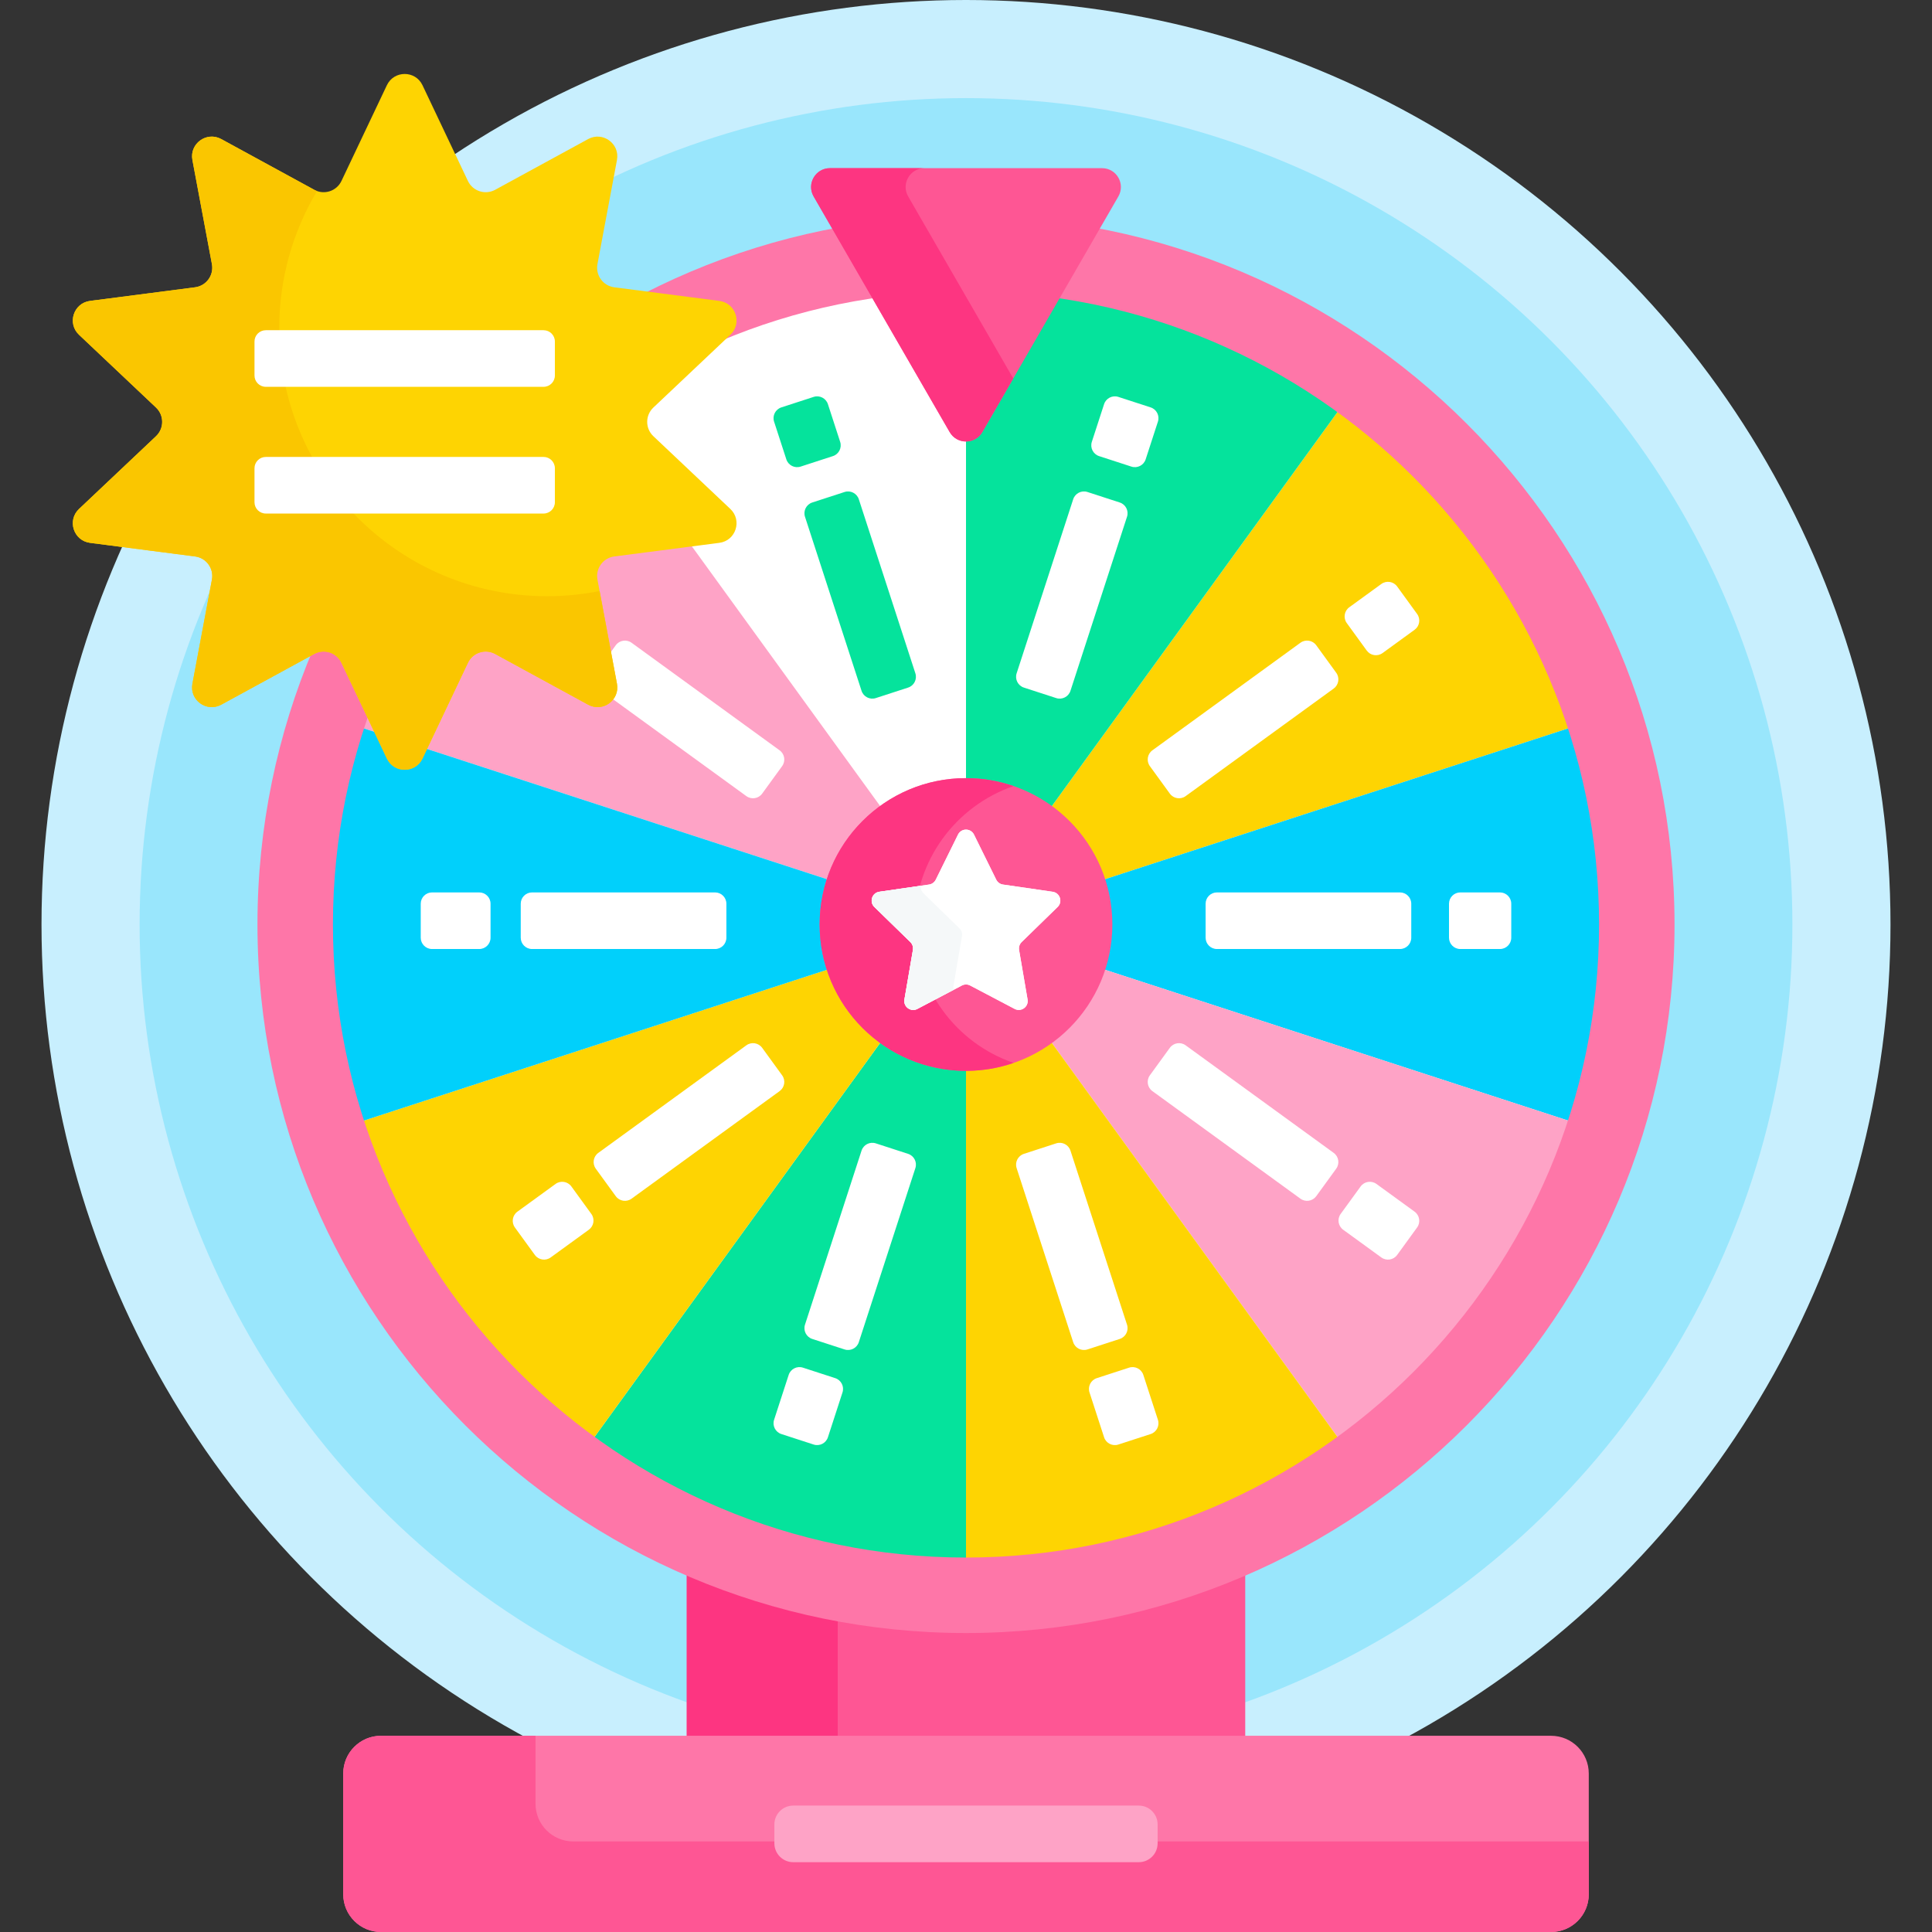 <svg id="Capa_1" enable-background="new 0 0 512 512" height="512" viewBox="0 0 512 512" width="512" xmlns="http://www.w3.org/2000/svg"><rect x="0" y="0" width="512" height="512" fill="#333333" stroke="none"/><g><g><circle cx="256" cy="245" fill="#c8effe" r="245"/></g><g><circle cx="256" cy="245" fill="#99e6fc" r="219"/></g><g><path d="m256 431.768c-26.276 0-51.297-5.465-74-15.301v44.533h148v-44.533c-22.703 9.836-47.724 15.301-74 15.301z" fill="#fe5694"/></g><g><path d="m182 416.467v44.533h40v-32.342c-13.932-2.576-27.327-6.701-40-12.191z" fill="#fd3581"/></g><g><path d="m256 76.232c-93.059 0-168.768 75.709-168.768 168.768s75.709 168.768 168.768 168.768 168.768-75.709 168.768-168.768-75.709-168.768-168.768-168.768zm0 206.554c-20.835 0-37.786-16.951-37.786-37.786s16.951-37.786 37.786-37.786 37.786 16.951 37.786 37.786-16.951 37.786-37.786 37.786z" fill="#fff"/><g><path d="m220.077 233.302c2.499-7.653 7.376-14.237 13.759-18.876l-76.847-106.009c-28.509 20.724-50.305 50.14-61.465 84.325z" fill="#fea3c6"/><path d="m291.924 233.301 124.552-40.561c-11.16-34.185-32.955-63.601-61.464-84.325l-76.847 106.009c6.382 4.641 11.26 11.224 13.759 18.877z" fill="#fed402"/><path d="m416.475 192.741-124.552 40.561c1.203 3.686 1.863 7.616 1.863 11.699s-.659 8.012-1.863 11.699l124.552 40.561c5.374-16.463 8.292-34.025 8.292-52.259s-2.918-35.798-8.292-52.261z" fill="#01d0fb"/><path d="m291.924 256.699c-2.499 7.653-7.377 14.236-13.76 18.876l76.847 106.009c28.509-20.724 50.305-50.14 61.464-84.325z" fill="#fea3c6"/><path d="m278.164 275.575c-6.231 4.53-13.888 7.211-22.164 7.211v130.982c36.962 0 71.18-11.953 99.011-32.184z" fill="#fed402"/><path d="m256 413.768v-130.982c-8.276 0-15.933-2.681-22.164-7.211l-76.847 106.009c27.831 20.231 62.049 32.184 99.011 32.184z" fill="#05e39c"/><path d="m220.077 256.698-124.552 40.561c11.16 34.185 32.955 63.601 61.465 84.325l76.847-106.009c-6.384-4.64-11.261-11.223-13.76-18.877z" fill="#fed402"/><path d="m218.214 245c0-4.083.659-8.012 1.863-11.698l-124.552-40.561c-5.374 16.463-8.293 34.025-8.293 52.259s2.918 35.797 8.293 52.259l124.552-40.561c-1.203-3.686-1.863-7.615-1.863-11.698z" fill="#01d0fb"/><path d="m256 76.232v130.982c8.275 0 15.933 2.681 22.164 7.211l76.847-106.009c-27.831-20.231-62.049-32.184-99.011-32.184z" fill="#05e39c"/></g><g><circle cx="256" cy="245" fill="#fe5694" r="38.786"/></g><path d="m242.429 245c0-17.006 10.949-31.445 26.179-36.679-3.954-1.359-8.192-2.107-12.607-2.107-21.421 0-38.786 17.365-38.786 38.786s17.365 38.786 38.786 38.786c4.415 0 8.653-.748 12.607-2.107-15.23-5.234-26.179-19.673-26.179-36.679z" fill="#fd3581"/><g><path d="m256 432.768c-103.536 0-187.768-84.232-187.768-187.768s84.232-187.768 187.768-187.768c103.535 0 187.768 84.232 187.768 187.768s-84.233 187.768-187.768 187.768zm0-355.536c-92.508 0-167.768 75.26-167.768 167.768s75.26 167.768 167.768 167.768 167.768-75.26 167.768-167.768-75.26-167.768-167.768-167.768z" fill="#fe76a8"/></g></g><g><path d="m260.33 114.5 36.047-62.435c1.924-3.333-.481-7.5-4.33-7.5h-72.094c-3.849 0-6.255 4.167-4.33 7.5l36.047 62.435c1.924 3.333 6.736 3.333 8.66 0z" fill="#fe5694"/></g><path d="m240.677 52.064c-1.924-3.333.481-7.5 4.33-7.5h-25.055c-3.849 0-6.255 4.167-4.33 7.5l36.048 62.436c1.924 3.333 6.736 3.333 8.66 0l8.197-14.198z" fill="#fd3581"/><g><path d="m411.041 512h-310.082c-5.523 0-10-4.477-10-10v-32c0-5.523 4.477-10 10-10h310.082c5.523 0 10 4.477 10 10v32c0 5.523-4.477 10-10 10z" fill="#fe76a8"/></g><path d="m151.918 488c-5.523 0-10-4.477-10-10v-18h-40.959c-5.523 0-10 4.477-10 10v32c0 5.523 4.477 10 10 10h310.082c5.523 0 10-4.477 10-10v-14z" fill="#fe5694"/><g><path d="m301.782 493.5h-91.564c-2.761 0-5-2.239-5-5v-5c0-2.761 2.239-5 5-5h91.564c2.761 0 5 2.239 5 5v5c0 2.761-2.239 5-5 5z" fill="#fea3c6"/></g><g><g><path d="m258.119 221.178 5.895 11.944c.344.697 1.01 1.181 1.779 1.293l13.181 1.915c1.938.282 2.712 2.664 1.31 4.031l-9.538 9.297c-.557.543-.811 1.325-.68 2.092l2.252 13.128c.331 1.931-1.695 3.403-3.429 2.491l-11.789-6.199c-.688-.362-1.511-.362-2.199 0l-11.789 6.198c-1.734.911-3.76-.561-3.429-2.491l2.252-13.128c.131-.767-.123-1.549-.68-2.092l-9.538-9.297c-1.403-1.367-.629-3.749 1.31-4.031l13.181-1.915c.77-.112 1.435-.595 1.779-1.293l5.895-11.944c.866-1.756 3.37-1.756 4.237.001z" fill="#fff"/></g></g><g><g><path d="m258.119 221.178 5.895 11.944c.344.697 1.01 1.181 1.779 1.293l13.181 1.915c1.938.282 2.712 2.664 1.31 4.031l-9.538 9.297c-.557.543-.811 1.325-.68 2.092l2.252 13.128c.331 1.931-1.695 3.403-3.429 2.491l-11.789-6.199c-.688-.362-1.511-.362-2.199 0l-11.789 6.198c-1.734.911-3.76-.561-3.429-2.491l2.252-13.128c.131-.767-.123-1.549-.68-2.092l-9.538-9.297c-1.403-1.367-.629-3.749 1.31-4.031l13.181-1.915c.77-.112 1.435-.595 1.779-1.293l5.895-11.944c.866-1.756 3.37-1.756 4.237.001z" fill="#fff"/></g></g><g><path d="m252.682 261.232 2.252-13.128c.131-.767-.123-1.549-.68-2.092l-9.538-9.297c-.578-.563-.769-1.296-.679-1.986l-11.011 1.6c-1.938.282-2.712 2.664-1.31 4.031l9.538 9.297c.557.543.811 1.325.68 2.092l-2.252 13.128c-.331 1.931 1.695 3.403 3.429 2.491l9.651-5.073c-.098-.33-.145-.683-.08-1.063z" fill="#f5f8f9"/></g><g><g><path d="m189.5 251.5h-48.5c-1.657 0-3-1.343-3-3v-9c0-1.657 1.343-3 3-3h48.5c1.657 0 3 1.343 3 3v9c0 1.657-1.343 3-3 3z" fill="#fff"/></g><g><path d="m127 251.5h-12.5c-1.657 0-3-1.343-3-3v-9c0-1.657 1.343-3 3-3h12.5c1.657 0 3 1.343 3 3v9c0 1.657-1.343 3-3 3z" fill="#fff"/></g><g><path d="m397.5 251.5h-10.5c-1.657 0-3-1.343-3-3v-9c0-1.657 1.343-3 3-3h10.5c1.657 0 3 1.343 3 3v9c0 1.657-1.343 3-3 3z" fill="#fff"/></g><g><path d="m371 251.5h-48.5c-1.657 0-3-1.343-3-3v-9c0-1.657 1.343-3 3-3h48.5c1.657 0 3 1.343 3 3v9c0 1.657-1.343 3-3 3z" fill="#fff"/></g></g><g><g><path d="m163.181 316.999-5.29-7.281c-.974-1.34-.677-3.217.664-4.19l39.237-28.508c1.34-.974 3.217-.677 4.19.664l5.29 7.281c.974 1.34.677 3.217-.664 4.19l-39.237 28.508c-1.34.974-3.216.677-4.19-.664z" fill="#fff"/></g><g><path d="m141.742 332.576-5.29-7.281c-.974-1.34-.677-3.216.664-4.19l10.113-7.347c1.34-.974 3.217-.677 4.19.664l5.29 7.281c.974 1.34.677 3.216-.664 4.19l-10.113 7.347c-1.34.973-3.216.676-4.19-.664z" fill="#fff"/></g><g><path d="m362.199 172.404-5.29-7.282c-.974-1.34-.677-3.217.664-4.19l8.495-6.172c1.34-.974 3.217-.677 4.19.664l5.29 7.282c.974 1.34.677 3.217-.664 4.19l-8.495 6.172c-1.34.974-3.217.677-4.19-.664z" fill="#fff"/></g><g><path d="m310.018 210.316-5.29-7.281c-.974-1.34-.677-3.216.664-4.19l39.237-28.508c1.34-.974 3.217-.677 4.19.664l5.29 7.281c.974 1.34.677 3.216-.664 4.19l-39.237 28.508c-1.34.974-3.216.677-4.19-.664z" fill="#fff"/></g></g><g><g><path d="m223.816 357.615-8.559-2.781c-1.576-.512-2.438-2.204-1.926-3.78l14.987-46.126c.512-1.576 2.204-2.438 3.78-1.926l8.559 2.781c1.576.512 2.438 2.204 1.926 3.78l-14.987 46.126c-.512 1.576-2.204 2.438-3.78 1.926z" fill="#fff"/></g><g><path d="m215.627 382.818-8.559-2.781c-1.576-.512-2.438-2.204-1.926-3.78l3.863-11.888c.512-1.576 2.204-2.438 3.78-1.926l8.559 2.781c1.576.512 2.438 2.204 1.926 3.78l-3.863 11.888c-.512 1.576-2.204 2.438-3.78 1.926z" fill="#fff"/></g><g><path d="m299.833 123.655-8.559-2.781c-1.576-.512-2.438-2.205-1.926-3.78l3.245-9.986c.512-1.576 2.205-2.438 3.78-1.926l8.559 2.781c1.576.512 2.438 2.205 1.926 3.78l-3.245 9.986c-.511 1.576-2.204 2.438-3.78 1.926z" fill="#fff"/></g><g><path d="m279.903 184.998-8.559-2.781c-1.576-.512-2.438-2.204-1.926-3.78l14.987-46.126c.512-1.576 2.204-2.438 3.78-1.926l8.559 2.781c1.576.512 2.438 2.204 1.926 3.78l-14.987 46.126c-.512 1.576-2.205 2.438-3.78 1.926z" fill="#fff"/></g></g><g><g><path d="m284.404 355.689-14.987-46.126c-.512-1.576.35-3.268 1.926-3.78l8.559-2.781c1.576-.512 3.268.35 3.78 1.926l14.987 46.126c.512 1.576-.35 3.268-1.926 3.78l-8.559 2.781c-1.576.512-3.268-.35-3.78-1.926z" fill="#fff"/></g><g><path d="m292.593 380.892-3.863-11.888c-.512-1.576.35-3.268 1.926-3.78l8.559-2.781c1.576-.512 3.268.35 3.78 1.926l3.863 11.888c.512 1.576-.35 3.268-1.926 3.78l-8.559 2.781c-1.575.512-3.268-.35-3.78-1.926z" fill="#fff"/></g><g><path d="m208.386 121.729-3.245-9.986c-.512-1.576.35-3.268 1.926-3.78l8.559-2.781c1.576-.512 3.268.35 3.78 1.926l3.245 9.986c.512 1.576-.35 3.268-1.926 3.78l-8.559 2.781c-1.576.512-3.268-.35-3.78-1.926z" fill="#05e39c"/></g><g><path d="m228.318 183.072-14.987-46.126c-.512-1.576.35-3.268 1.926-3.78l8.559-2.781c1.576-.512 3.268.35 3.78 1.926l14.987 46.126c.512 1.576-.35 3.268-1.926 3.78l-8.559 2.781c-1.576.512-3.268-.35-3.78-1.926z" fill="#05e39c"/></g></g><g><g><path d="m344.629 317.663-39.237-28.508c-1.34-.974-1.638-2.85-.664-4.19l5.29-7.281c.974-1.34 2.85-1.638 4.19-.664l39.237 28.508c1.34.974 1.638 2.85.664 4.19l-5.29 7.281c-.974 1.341-2.85 1.638-4.19.664z" fill="#fff"/></g><g><path d="m366.068 333.24-10.113-7.347c-1.34-.974-1.638-2.85-.664-4.19l5.29-7.281c.974-1.34 2.85-1.638 4.19-.664l10.113 7.347c1.34.974 1.638 2.85.664 4.19l-5.29 7.281c-.973 1.34-2.85 1.637-4.19.664z" fill="#fff"/></g><g><path d="m145.61 173.068-8.495-6.172c-1.34-.974-1.638-2.85-.664-4.19l5.29-7.281c.974-1.34 2.85-1.637 4.19-.664l8.495 6.172c1.34.974 1.638 2.85.664 4.19l-5.29 7.281c-.973 1.341-2.849 1.638-4.19.664z" fill="#fff"/></g><g><path d="m197.792 210.98-39.237-28.508c-1.34-.974-1.638-2.85-.664-4.19l5.29-7.281c.974-1.34 2.85-1.638 4.19-.664l39.237 28.508c1.34.974 1.638 2.85.664 4.19l-5.29 7.281c-.973 1.341-2.849 1.638-4.19.664z" fill="#fff"/></g></g><g><g><g><path d="m111.966 22.588 12.034 25.362c1.287 2.711 4.588 3.784 7.222 2.347l24.643-13.444c3.867-2.11 8.449 1.219 7.637 5.549l-5.171 27.592c-.553 2.95 1.487 5.758 4.464 6.144l27.839 3.608c4.368.566 6.119 5.952 2.917 8.978l-20.402 19.282c-2.181 2.061-2.181 5.532 0 7.594l20.402 19.282c3.201 3.026 1.451 8.412-2.917 8.978l-27.839 3.608c-2.976.386-5.016 3.194-4.464 6.144l5.171 27.592c.811 4.33-3.77 7.658-7.637 5.549l-24.643-13.444c-2.635-1.437-5.936-.365-7.222 2.347l-12.034 25.362c-1.888 3.98-7.552 3.98-9.44 0l-12.034-25.362c-1.287-2.711-4.588-3.784-7.222-2.347l-24.643 13.444c-3.867 2.11-8.449-1.219-7.637-5.549l5.171-27.592c.553-2.95-1.487-5.758-4.464-6.144l-27.839-3.608c-4.368-.566-6.119-5.952-2.917-8.978l20.402-19.282c2.181-2.061 2.181-5.532 0-7.594l-20.402-19.284c-3.201-3.026-1.451-8.412 2.917-8.978l27.839-3.608c2.976-.386 5.016-3.194 4.464-6.144l-5.171-27.592c-.811-4.33 3.77-7.658 7.637-5.549l24.643 13.446c2.635 1.437 5.936.365 7.222-2.347l12.034-25.362c1.889-3.979 7.552-3.979 9.44 0z" fill="#fed402"/></g><g><path d="m158.898 156.631c-4.495.892-9.14 1.369-13.898 1.369-39.212 0-71-31.788-71-71 0-13.297 3.664-25.734 10.024-36.373-.255-.091-.508-.197-.754-.331l-24.643-13.444c-3.867-2.11-8.449 1.219-7.637 5.549l5.171 27.592c.553 2.95-1.487 5.758-4.464 6.144l-27.839 3.608c-4.368.566-6.119 5.952-2.917 8.978l20.402 19.282c2.181 2.061 2.181 5.532 0 7.594l-20.402 19.282c-3.201 3.026-1.451 8.412 2.917 8.978l27.839 3.608c2.976.386 5.016 3.194 4.464 6.144l-5.171 27.592c-.812 4.33 3.77 7.658 7.637 5.549l24.643-13.444c2.635-1.437 5.936-.365 7.222 2.347l12.034 25.362c1.888 3.98 7.552 3.98 9.44 0l12.034-25.362c1.287-2.711 4.588-3.784 7.222-2.347l24.643 13.444c3.867 2.11 8.449-1.219 7.637-5.549z" fill="#fac600"/></g></g><g><g><path d="m144.049 102.51h-73.606c-1.657 0-3-1.343-3-3v-9c0-1.657 1.343-3 3-3h73.606c1.657 0 3 1.343 3 3v9c0 1.657-1.343 3-3 3z" fill="#fff"/></g><g><path d="m144.049 136.094h-73.606c-1.657 0-3-1.343-3-3v-9c0-1.657 1.343-3 3-3h73.606c1.657 0 3 1.343 3 3v9c0 1.657-1.343 3-3 3z" fill="#fff"/></g></g></g></g></svg>